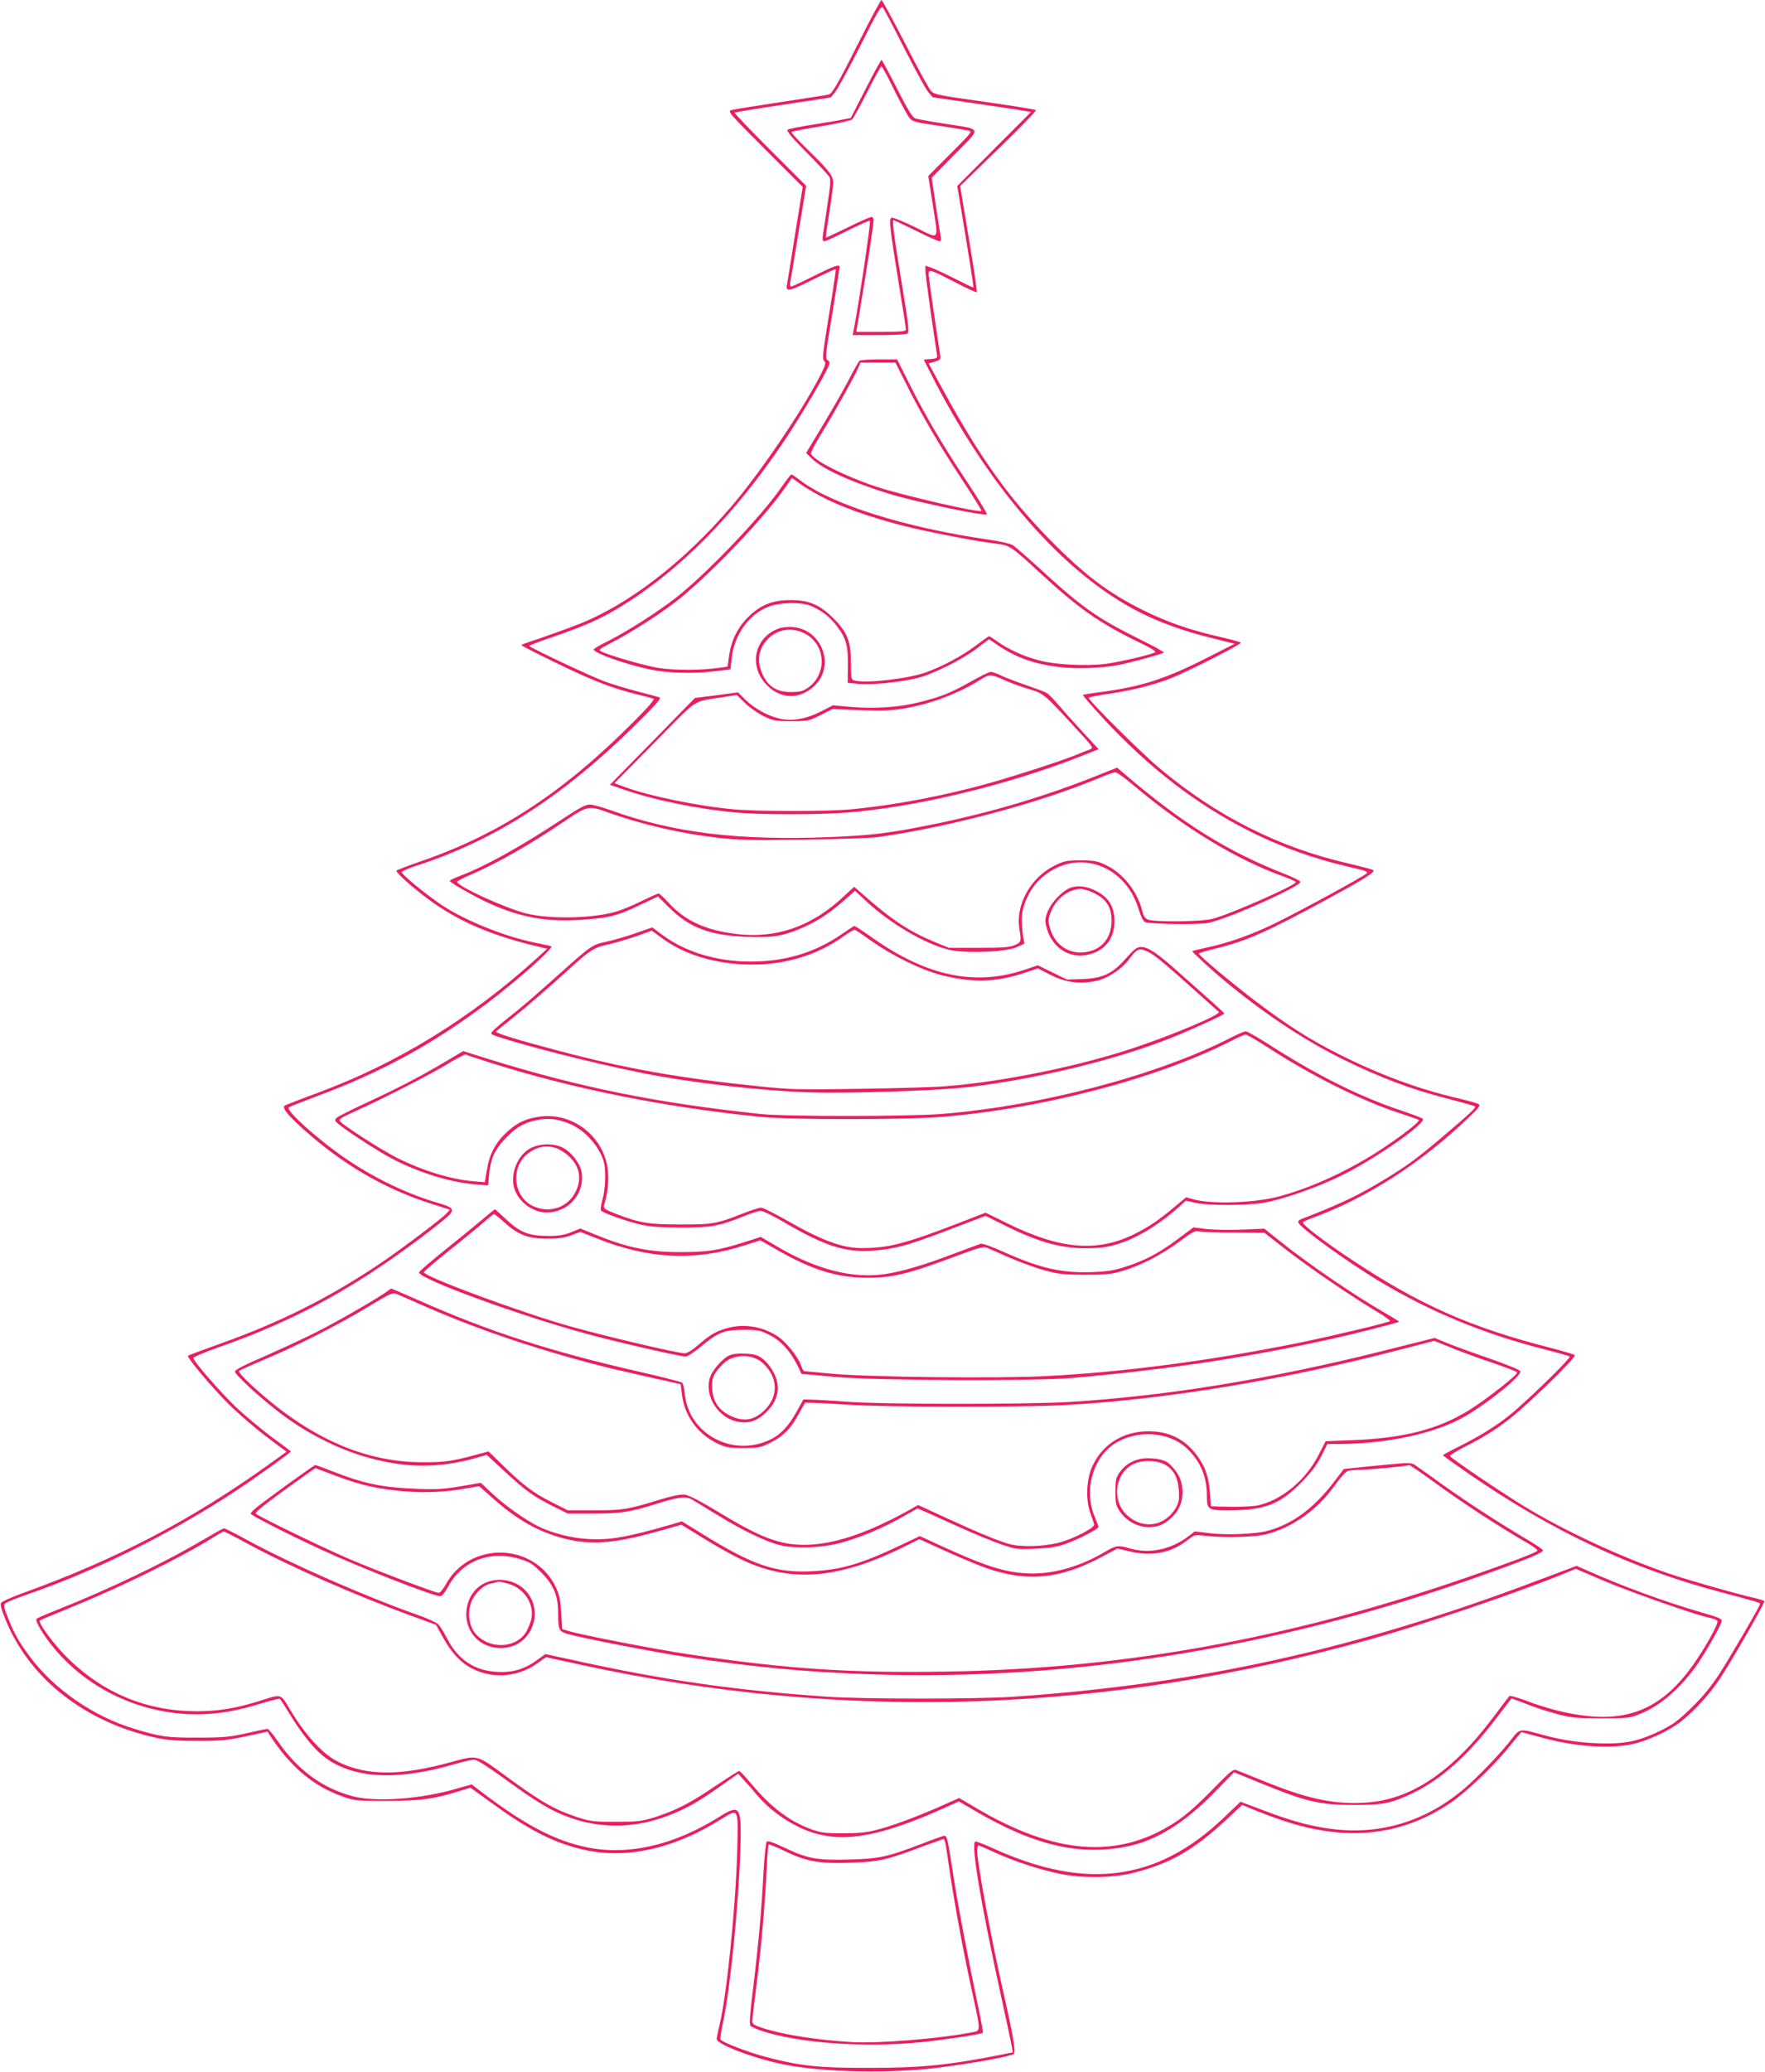 <?xml version="1.0" standalone="no"?>
<!DOCTYPE svg PUBLIC "-//W3C//DTD SVG 20010904//EN"
 "http://www.w3.org/TR/2001/REC-SVG-20010904/DTD/svg10.dtd">
<svg version="1.0" xmlns="http://www.w3.org/2000/svg"
 width="1091pt" height="1280pt" viewBox="0 0 1091 1280"
 preserveAspectRatio="xMidYMid meet">
<g transform="translate(0,1280) scale(0.1,-0.1)"
fill="#e91e63" stroke="none">
<path d="M5321 12563 c-146 -288 -175 -340 -198 -347 -10 -3 -142 -23 -293
-46 -151 -23 -288 -45 -305 -49 -30 -8 -30 -8 203 -242 l234 -234 -47 -290
c-25 -159 -48 -302 -51 -317 -8 -43 19 -37 167 38 72 36 133 63 135 61 2 -2
-16 -127 -41 -278 -39 -237 -43 -275 -31 -288 13 -12 10 -23 -19 -81 -110
-219 -375 -610 -558 -823 -293 -342 -636 -605 -945 -725 -70 -27 -178 -66
-240 -87 -62 -20 -112 -38 -110 -40 10 -9 165 -87 299 -150 166 -78 280 -121
419 -155 47 -11 91 -23 99 -26 10 -3 -27 -47 -115 -135 -437 -441 -831 -700
-1321 -869 -84 -29 -153 -56 -153 -59 0 -14 98 -102 190 -170 190 -143 406
-235 714 -305 l28 -7 -62 -57 c-411 -372 -859 -648 -1351 -831 -107 -39 -200
-76 -208 -80 -20 -13 13 -56 117 -149 237 -212 488 -359 763 -450 l140 -45
-23 -25 c-32 -33 -271 -214 -398 -300 -321 -217 -630 -372 -1014 -508 -98 -35
-181 -66 -184 -69 -9 -9 152 -201 253 -300 55 -55 158 -144 228 -197 l128 -96
-118 -85 c-480 -342 -935 -580 -1517 -790 -66 -24 -124 -50 -129 -58 -7 -11 1
-41 27 -104 149 -367 494 -636 936 -731 63 -14 128 -18 250 -18 144 0 182 3
299 28 l135 29 15 -24 c128 -196 267 -312 450 -377 73 -26 84 -27 276 -27 209
1 289 12 452 63 l61 19 127 -92 c224 -163 375 -242 546 -285 273 -70 572 -8
878 183 108 67 105 72 98 -198 -10 -350 -64 -879 -107 -1063 -11 -46 -20 -90
-20 -98 0 -33 237 -122 420 -158 248 -49 668 -56 965 -17 226 30 437 69 452
84 13 13 -5 117 -71 407 -70 309 -156 776 -156 848 0 17 4 32 9 32 4 0 50 -20
102 -44 114 -53 283 -108 404 -132 134 -27 323 -25 444 5 230 57 374 138 580
329 l99 92 71 -29 c38 -16 118 -46 177 -66 392 -132 729 -99 1034 104 98 65
269 227 365 346 42 52 78 95 80 95 1 0 60 -16 130 -35 194 -53 402 -69 547
-41 91 18 229 80 305 139 83 64 181 171 245 268 78 118 279 469 274 478 -3 4
-31 13 -63 20 -106 24 -406 109 -523 149 -294 100 -648 264 -899 417 -146 89
-453 297 -458 310 -1 6 44 34 101 63 144 73 234 134 346 234 160 143 334 318
324 327 -5 5 -74 25 -154 46 -484 123 -806 265 -1220 540 -176 116 -313 222
-306 234 3 5 34 19 68 31 328 121 662 335 955 615 63 60 75 76 63 84 -8 6 -67
22 -130 37 -239 55 -490 148 -740 275 -171 86 -305 171 -498 316 -146 110
-362 290 -362 303 0 3 44 16 98 29 195 47 322 103 710 314 227 124 283 160
270 172 -4 4 -73 22 -153 41 -429 98 -814 292 -1165 586 -115 96 -440 419
-440 437 0 4 54 15 121 25 143 20 278 54 386 96 110 44 433 208 433 220 0 3
-55 18 -122 34 -194 44 -332 92 -483 167 -213 105 -363 218 -581 441 -249 254
-426 502 -646 903 l-98 180 37 10 c29 8 37 16 36 30 -2 11 -19 126 -38 255
-19 129 -35 245 -35 258 0 31 12 27 169 -54 68 -36 126 -62 129 -59 3 2 -19
151 -49 330 l-54 326 238 231 c131 127 235 234 230 238 -4 4 -147 27 -317 51
-285 40 -311 45 -331 67 -13 14 -85 145 -160 293 -76 148 -142 269 -146 269
-5 0 -63 -107 -128 -237z m270 -64 c66 -130 132 -251 147 -268 l27 -32 270
-39 c149 -22 285 -42 304 -46 l34 -6 -228 -228 -228 -229 52 -312 c28 -171 50
-313 48 -315 -1 -2 -51 22 -110 52 -59 30 -125 61 -147 69 l-40 14 0 -30 c0
-16 16 -138 35 -272 20 -133 37 -249 38 -257 1 -11 -10 -16 -40 -18 l-43 -3
36 -72 c361 -717 830 -1254 1302 -1491 128 -64 268 -114 436 -156 l148 -37
-160 -81 c-262 -134 -416 -184 -660 -216 -63 -8 -116 -16 -118 -19 -3 -2 54
-68 125 -145 287 -309 579 -534 916 -702 185 -93 399 -169 608 -216 97 -22
116 -29 105 -39 -20 -20 -406 -230 -563 -307 -147 -72 -294 -124 -432 -153
-46 -10 -83 -19 -83 -21 0 -6 118 -115 190 -175 244 -204 501 -375 745 -495
232 -113 409 -180 635 -239 95 -24 175 -47 179 -50 6 -7 -36 -47 -210 -194
-146 -124 -208 -170 -339 -250 -169 -104 -290 -161 -527 -252 -14 -5 -20 -14
-17 -22 13 -34 305 -245 504 -364 314 -188 645 -324 1015 -418 83 -21 154 -41
158 -45 8 -7 -200 -213 -336 -332 -91 -80 -211 -156 -359 -229 -49 -24 -88
-46 -88 -49 0 -3 72 -54 160 -115 517 -356 1005 -585 1555 -730 212 -56 245
-66 245 -72 0 -13 -189 -336 -255 -438 -51 -77 -102 -139 -172 -207 -85 -82
-115 -103 -195 -142 -120 -57 -197 -76 -321 -76 -145 0 -273 17 -408 55 -137
38 -135 38 -189 -33 -48 -63 -169 -192 -254 -270 -237 -218 -524 -316 -830
-283 -138 15 -260 47 -442 116 l-146 55 -105 -100 c-409 -390 -851 -449 -1422
-189 -58 26 -109 46 -113 43 -27 -17 33 -377 165 -979 30 -137 58 -267 61
-287 l7 -36 -53 -11 c-342 -68 -510 -85 -828 -85 -316 -1 -428 11 -637 65
-110 28 -278 92 -289 110 -3 5 4 52 15 104 44 201 96 720 107 1060 9 282 1
294 -136 208 -278 -173 -559 -237 -815 -184 -193 40 -377 136 -635 331 l-75
57 -95 -27 c-220 -64 -498 -84 -640 -46 -187 49 -342 163 -465 343 -28 40 -55
73 -62 73 -6 0 -65 -12 -130 -27 -103 -23 -140 -27 -298 -27 -193 -1 -233 5
-400 56 -247 75 -489 242 -639 442 -68 92 -98 143 -136 240 -26 65 -29 81 -18
91 7 7 71 33 143 58 426 147 888 377 1285 639 132 87 343 239 338 243 -2 1
-57 43 -124 92 -66 50 -163 131 -216 181 -98 94 -263 284 -263 303 0 6 68 35
150 64 472 165 834 361 1262 683 89 67 169 132 177 144 22 31 8 43 -77 67
-181 53 -370 142 -542 255 -174 114 -401 315 -380 335 6 5 80 34 165 66 410
152 725 324 1067 582 188 142 411 341 390 348 -7 2 -50 11 -97 21 -184 36
-438 138 -581 234 -102 69 -250 191 -246 203 2 6 37 21 78 35 509 162 945 447
1423 930 89 90 105 111 90 115 -11 3 -72 20 -138 37 -65 17 -155 44 -200 61
-81 29 -464 210 -465 219 -1 3 63 27 142 54 203 70 289 108 411 181 369 222
715 570 1026 1035 78 115 221 354 257 428 25 51 26 55 9 67 -16 12 -14 30 29
290 25 152 45 281 45 286 0 19 -34 7 -160 -56 -71 -36 -134 -65 -140 -65 -6 0
-8 10 -6 23 3 12 26 152 52 311 l47 288 -224 224 c-123 123 -221 225 -218 228
2 3 137 25 299 49 l295 45 27 33 c16 19 86 147 156 286 110 220 129 250 140
236 7 -10 67 -124 133 -254z"/>
<path d="M5351 12251 l-92 -180 -47 -9 c-26 -6 -111 -20 -188 -32 -78 -12
-148 -26 -155 -31 -10 -6 19 -42 117 -141 72 -73 136 -142 142 -153 7 -15 4
-62 -14 -175 -13 -85 -25 -170 -28 -187 -3 -24 -1 -33 10 -33 8 0 73 30 145
66 72 36 133 63 136 60 8 -7 -78 -576 -102 -683 l-5 -23 162 0 c90 0 169 4
177 9 12 8 7 55 -32 293 -50 301 -64 408 -54 408 3 0 65 -29 138 -65 72 -36
138 -65 145 -65 10 0 13 8 10 23 -3 12 -17 100 -31 196 l-26 173 143 145 c168
171 174 151 -64 189 -86 13 -168 28 -181 33 -18 7 -46 53 -113 185 -49 97 -92
176 -95 176 -4 0 -48 -81 -98 -179z m162 22 c32 -65 72 -141 89 -170 35 -58
22 -53 223 -83 72 -11 143 -23 159 -26 28 -6 26 -9 -109 -144 l-137 -137 26
-166 c38 -245 50 -228 -108 -150 -77 37 -139 62 -146 58 -16 -10 -10 -62 45
-403 25 -151 45 -280 45 -288 0 -11 -28 -14 -153 -14 l-154 0 28 168 c36 213
79 495 79 522 0 11 -6 20 -14 20 -7 0 -73 -29 -146 -65 -73 -36 -134 -64 -135
-63 -2 2 8 71 21 153 13 83 24 167 24 187 0 43 -24 74 -170 216 -51 50 -91 94
-88 97 3 3 85 19 183 35 97 16 184 35 192 42 8 7 50 83 94 170 44 87 83 158
87 158 4 0 34 -53 65 -117z"/>
<path d="M5314 10572 c-6 -4 -32 -50 -59 -102 -26 -52 -98 -179 -160 -282
l-112 -186 36 -36 c67 -64 242 -144 479 -217 152 -47 576 -136 602 -127 5 2
-47 88 -116 192 -154 231 -261 412 -362 613 l-77 153 -110 0 c-60 0 -115 -4
-121 -8z m285 -139 c94 -190 208 -385 348 -596 68 -104 123 -191 120 -193 -13
-14 -493 97 -652 150 -197 66 -386 162 -402 203 -3 7 28 66 68 130 80 131 203
350 224 401 l14 32 108 0 108 0 64 -127z"/>
<path d="M4828 9787 c-126 -182 -464 -534 -649 -679 -113 -88 -301 -208 -416
-266 -51 -25 -93 -49 -93 -54 0 -22 198 -92 345 -123 113 -23 262 -28 390 -13
l110 13 8 70 c15 142 106 269 224 316 74 29 207 32 268 5 67 -29 117 -68 162
-129 55 -75 66 -118 64 -243 l-1 -102 62 -6 c78 -9 267 10 367 35 100 25 278
114 370 184 l74 56 51 -34 c117 -80 228 -119 387 -138 105 -12 249 -7 358 12
58 10 269 67 285 77 5 3 -65 42 -155 86 -256 127 -350 193 -606 428 -80 73
-157 140 -172 150 -14 9 -78 24 -141 33 -517 74 -972 216 -1169 364 -30 23
-57 41 -60 40 -3 0 -32 -37 -63 -82z m294 -77 c133 -63 329 -128 528 -174 177
-40 389 -80 503 -94 92 -12 91 -11 290 -194 225 -207 356 -298 586 -410 86
-41 120 -62 110 -68 -29 -16 -217 -59 -304 -71 -119 -15 -307 -6 -410 21 -94
24 -189 67 -257 115 -26 19 -51 35 -54 35 -3 0 -40 -26 -82 -58 -88 -66 -205
-128 -310 -166 -110 -39 -369 -69 -439 -50 -22 6 -23 11 -23 105 0 137 -22
193 -109 280 -85 84 -150 112 -266 112 -104 0 -176 -27 -248 -93 -70 -64 -114
-146 -129 -243 l-11 -75 -41 -6 c-118 -18 -284 -18 -387 -2 -95 16 -324 83
-358 105 -11 7 2 17 50 41 141 72 341 200 449 289 212 175 523 503 650 688
l35 51 61 -44 c34 -24 109 -67 166 -94z"/>
<path d="M4815 8918 c-152 -55 -190 -231 -76 -349 88 -90 206 -92 297 -4 130
125 42 351 -140 362 -28 1 -64 -2 -81 -9z m150 -27 c140 -63 154 -255 26 -342
-29 -19 -49 -24 -102 -24 -87 0 -140 33 -175 108 -38 82 -27 157 31 218 56 60
143 76 220 40z"/>
<path d="M6000 8589 c-121 -68 -178 -92 -310 -125 -125 -33 -285 -44 -428 -31
l-114 10 -71 -37 c-92 -47 -180 -63 -254 -46 -75 16 -159 62 -215 117 l-46 46
-134 -18 -133 -17 -262 -268 -263 -268 90 -31 c185 -64 465 -121 695 -141 155
-13 503 -13 675 0 419 32 983 166 1432 341 l129 51 -93 100 c-51 55 -119 131
-151 169 -32 38 -67 73 -78 79 -10 6 -72 29 -136 51 -64 22 -133 49 -154 60
-21 10 -46 19 -56 18 -10 0 -65 -27 -123 -60z m205 11 c36 -16 105 -42 153
-56 97 -30 93 -27 300 -252 99 -107 102 -112 80 -121 -13 -5 -57 -22 -98 -39
-100 -39 -318 -110 -515 -167 -278 -79 -598 -140 -870 -165 -141 -13 -566 -13
-715 0 -221 19 -530 83 -683 140 l-59 22 249 252 c278 282 228 249 427 280
l80 13 50 -49 c27 -27 79 -63 115 -81 61 -30 73 -32 172 -32 102 0 108 1 180
37 l74 38 175 -7 c139 -5 195 -2 272 11 164 28 334 93 473 180 51 32 60 32
140 -4z"/>
<path d="M6820 8024 c-343 -139 -686 -242 -1061 -318 -261 -53 -368 -66 -627
-77 -565 -23 -971 26 -1358 166 -53 19 -111 35 -129 35 -25 0 -67 -22 -172
-92 -256 -169 -472 -289 -630 -349 -35 -13 -63 -27 -63 -30 0 -10 144 -93 233
-134 204 -94 369 -123 597 -106 160 12 210 25 351 93 l106 50 69 -68 c124
-124 252 -173 477 -181 159 -6 223 3 335 51 98 41 169 87 263 168 l74 65 75
-69 c145 -134 353 -256 501 -294 95 -25 355 -16 423 15 l48 21 -8 47 c-5 27
-8 76 -8 110 2 76 43 169 101 230 209 212 532 121 622 -175 12 -42 28 -73 38
-78 30 -13 337 -17 393 -5 128 27 576 228 568 254 -3 6 -42 27 -89 45 -363
142 -641 315 -1004 626 l-40 34 -85 -34z m183 -72 c310 -262 638 -462 930
-566 42 -16 77 -31 77 -35 0 -20 -406 -199 -515 -227 -68 -18 -355 -21 -398
-5 -19 8 -29 21 -36 53 -31 123 -120 235 -229 286 -49 23 -70 27 -152 27 -87
0 -101 -3 -161 -32 -148 -73 -242 -242 -218 -390 13 -79 12 -83 -28 -101 -31
-14 -72 -17 -223 -17 l-185 0 -86 35 c-158 66 -267 137 -444 294 l-55 48 -67
-62 c-196 -183 -413 -259 -659 -230 -191 23 -319 81 -421 193 -28 31 -56 57
-62 57 -7 0 -48 -19 -94 -41 -45 -23 -113 -52 -151 -65 -135 -46 -410 -55
-565 -19 -127 30 -435 170 -436 198 0 4 41 25 90 46 166 72 355 180 573 327
141 96 152 98 260 59 213 -77 448 -132 687 -160 116 -14 204 -16 530 -12 214
3 426 10 470 17 443 64 983 208 1349 360 50 21 99 39 109 39 10 1 59 -34 110
-77z"/>
<path d="M6620 7317 c-50 -16 -124 -93 -145 -151 -16 -42 -17 -55 -6 -95 34
-131 150 -201 273 -164 100 29 154 111 146 222 -5 76 -38 127 -105 163 -59 32
-115 41 -163 25z m130 -28 c85 -38 120 -88 121 -172 2 -120 -73 -199 -191
-201 -91 -1 -166 60 -191 155 -11 41 -10 53 6 94 31 82 107 141 185 144 14 0
45 -9 70 -20z"/>
<path d="M5210 7034 c-167 -117 -352 -174 -570 -174 -214 0 -408 60 -555 171
l-53 40 -104 -36 c-56 -20 -137 -43 -178 -52 -87 -18 -94 -22 -285 -193 -167
-149 -247 -218 -335 -287 -36 -28 -73 -60 -83 -71 -19 -20 -18 -21 62 -46 238
-75 715 -191 971 -235 359 -62 762 -101 1050 -101 301 0 706 17 860 35 432 52
906 168 1250 304 127 51 331 144 328 150 -2 4 -39 39 -83 78 -44 39 -132 117
-195 173 -136 122 -192 160 -236 160 -26 0 -41 -11 -93 -69 -85 -97 -143 -124
-271 -129 l-95 -3 -90 44 -90 44 -70 -24 c-312 -107 -609 -47 -948 191 -60 42
-112 76 -115 76 -4 0 -36 -21 -72 -46z m180 -49 c127 -90 310 -179 431 -209
188 -48 337 -44 508 13 l86 29 80 -41 c92 -46 179 -58 278 -37 71 14 160 72
207 135 48 65 61 70 113 47 47 -22 100 -67 441 -373 17 -15 -279 -140 -524
-222 -342 -114 -807 -209 -1163 -237 -67 -6 -306 -13 -532 -16 -375 -6 -428
-5 -620 15 -494 51 -826 109 -1250 222 -258 68 -389 109 -379 118 5 4 45 36
89 71 96 77 247 207 370 320 121 110 151 129 236 146 39 9 116 31 170 50 l98
35 61 -45 c130 -96 302 -152 495 -163 239 -13 457 48 635 177 30 22 60 38 65
36 6 -2 53 -34 105 -71z"/>
<path d="M7605 6388 c-453 -231 -1165 -419 -1780 -469 -205 -17 -964 -17
-1120 -1 -644 68 -1120 164 -1686 340 l-156 49 -104 -62 c-158 -94 -301 -168
-491 -256 -95 -44 -180 -86 -188 -95 -13 -14 -12 -18 15 -40 49 -40 214 -148
300 -196 163 -92 381 -162 540 -174 l82 -7 6 64 c9 99 33 153 95 220 67 72
118 103 197 119 76 16 140 8 215 -26 92 -41 182 -146 204 -238 13 -52 8 -164
-10 -227 -10 -35 -13 -63 -8 -68 18 -17 171 -70 249 -87 57 -12 127 -17 245
-17 183 -1 236 9 385 69 47 19 95 34 107 34 13 0 70 -27 128 -61 293 -171 412
-205 624 -179 109 13 191 38 459 141 l179 68 99 -49 c217 -110 360 -151 518
-151 106 0 159 9 246 42 104 39 228 119 338 218 l37 34 63 -14 c77 -17 313
-17 417 1 112 18 328 93 475 165 211 102 537 329 509 354 -5 5 -65 28 -134 51
-254 85 -510 213 -795 394 -82 53 -157 96 -165 95 -8 0 -51 -18 -95 -41z m233
-59 c266 -173 576 -328 812 -405 63 -21 117 -39 120 -42 10 -8 -88 -86 -220
-174 -200 -133 -429 -240 -640 -298 -151 -41 -415 -51 -532 -19 l-46 13 -72
-60 c-100 -83 -154 -120 -241 -164 -233 -118 -463 -100 -795 64 l-132 65 -167
-65 c-332 -128 -434 -154 -600 -154 -118 0 -245 47 -460 170 -77 44 -149 80
-160 80 -11 0 -61 -16 -110 -35 -164 -65 -192 -70 -390 -69 -197 0 -250 9
-396 65 -72 28 -80 33 -75 53 21 72 28 127 25 195 -11 223 -218 389 -437 351
-83 -14 -132 -40 -197 -101 -63 -60 -101 -133 -116 -229 l-12 -73 -72 6 c-140
12 -312 65 -470 144 -92 46 -331 199 -353 226 -10 12 4 22 95 63 169 76 458
224 571 292 56 35 106 60 111 58 4 -3 66 -24 137 -46 518 -166 1112 -284 1704
-341 161 -16 874 -16 1080 0 615 46 1346 235 1800 466 47 24 91 44 99 44 8 1
70 -36 139 -80z"/>
<path d="M3279 5707 c-81 -43 -128 -163 -99 -251 26 -81 113 -145 196 -146
138 -1 241 117 219 250 -9 51 -59 118 -110 147 -56 32 -146 31 -206 0z m155 2
c21 -6 58 -29 82 -51 65 -60 81 -135 45 -214 -47 -103 -164 -144 -269 -93
-121 59 -137 241 -28 324 54 41 107 52 170 34z"/>
<path d="M2990 5274 c-36 -31 -140 -116 -232 -190 -93 -74 -168 -139 -168
-144 0 -41 637 -273 1056 -385 189 -51 559 -135 592 -135 12 0 54 28 94 61
106 89 142 103 263 104 91 0 105 -3 158 -30 85 -42 147 -118 201 -242 1 0 96
-9 211 -19 263 -23 1229 -27 1465 -6 586 51 1087 127 1605 242 136 30 407 99
413 105 2 1 -34 24 -80 50 -198 114 -472 301 -658 449 l-95 76 -140 -6 c-77
-3 -175 -1 -219 4 l-79 10 -91 -68 c-116 -87 -197 -131 -316 -171 -78 -26
-115 -33 -212 -37 -192 -8 -326 22 -556 125 -67 31 -130 53 -140 50 -9 -3 -84
-31 -167 -62 -181 -69 -319 -110 -428 -126 -198 -29 -425 30 -664 171 l-100
59 -104 -33 c-161 -51 -227 -61 -399 -61 -197 1 -328 29 -529 112 l-84 34 -56
-23 c-43 -17 -76 -23 -141 -23 -120 0 -175 21 -260 101 -37 35 -69 64 -71 64
-2 -1 -33 -26 -69 -56z m132 -29 c82 -74 145 -97 263 -97 67 0 104 6 146 21
l56 21 104 -41 c322 -128 606 -141 918 -40 l91 29 112 -64 c205 -117 362 -166
538 -167 163 -2 258 21 550 130 147 55 178 64 200 55 14 -5 77 -33 140 -61 63
-27 160 -63 215 -78 88 -24 118 -27 250 -28 127 0 162 3 230 23 114 33 245
100 355 182 79 59 99 70 120 63 14 -4 111 -7 215 -7 l190 -1 130 -101 c142
-111 416 -298 562 -384 51 -30 89 -58 85 -61 -10 -9 -355 -92 -557 -133 -542
-110 -1091 -183 -1576 -207 -295 -15 -1094 -6 -1319 15 -91 9 -167 16 -170 16
-4 0 -12 16 -18 35 -21 57 -96 149 -148 182 -96 61 -210 78 -315 47 -66 -19
-105 -43 -177 -106 -32 -28 -65 -48 -79 -48 -43 0 -473 101 -703 165 -295 82
-910 309 -910 336 0 5 75 69 168 143 92 73 187 152 212 174 25 23 49 41 53 42
5 0 36 -25 69 -55z"/>
<path d="M2395 4824 c-50 -38 -294 -179 -431 -249 -83 -42 -232 -111 -330
-154 -115 -49 -180 -82 -182 -93 -3 -17 167 -174 290 -265 173 -130 379 -230
570 -277 230 -58 428 -53 660 16 l36 11 114 -105 c132 -121 171 -149 295 -212
l93 -46 147 0 c179 0 234 8 400 60 133 42 179 48 216 29 12 -7 81 -48 152 -92
163 -101 309 -171 400 -193 101 -23 271 -15 389 20 125 37 245 88 360 153 l98
55 57 -25 c31 -14 127 -57 215 -97 87 -39 200 -85 250 -102 86 -29 97 -30 207
-25 87 4 133 11 186 30 71 24 203 92 203 104 0 4 -11 35 -26 70 -63 158 -10
352 120 441 137 92 341 81 452 -25 83 -78 124 -174 124 -288 0 -92 4 -95 137
-95 220 1 310 35 444 169 63 64 95 106 125 163 l39 78 75 0 c294 1 591 65 771
168 145 83 353 251 347 281 -2 8 -77 39 -183 76 -99 34 -218 77 -264 96 l-83
34 -327 -82 c-700 -175 -1347 -279 -1941 -314 -274 -15 -1141 -15 -1365 2 -99
7 -200 13 -225 13 l-44 1 -41 -74 c-52 -94 -102 -146 -170 -177 -232 -107
-500 41 -522 287 -3 32 -11 63 -17 68 -6 5 -132 37 -281 71 -545 125 -918 247
-1356 441 -86 38 -158 69 -160 69 -2 0 -13 -8 -24 -16z m250 -102 c338 -147
725 -275 1135 -376 89 -21 419 -96 426 -96 1 0 5 -28 9 -62 15 -133 98 -248
222 -306 51 -24 70 -27 158 -27 93 0 105 2 165 32 80 39 128 87 177 178 l39
70 49 -1 c28 0 130 -6 229 -12 217 -15 1060 -16 1321 -2 622 33 1364 156 2085
344 l205 53 110 -44 c61 -25 175 -67 255 -93 79 -27 146 -53 148 -58 4 -14
-188 -165 -292 -230 -195 -122 -408 -177 -737 -189 l-155 -6 -44 -86 c-81
-159 -236 -284 -383 -312 -30 -5 -106 -8 -169 -7 l-113 3 -6 85 c-7 91 -26
151 -70 215 -68 100 -159 153 -273 162 -173 13 -316 -67 -384 -215 -37 -81
-42 -204 -13 -287 12 -33 23 -66 24 -73 3 -21 -131 -90 -219 -112 -97 -25
-239 -28 -309 -7 -75 22 -181 66 -380 157 l-180 83 -40 -23 c-265 -149 -480
-222 -660 -223 -159 0 -272 43 -545 209 -103 62 -171 97 -197 101 -27 3 -76
-7 -168 -35 -186 -57 -218 -62 -396 -62 l-159 0 -99 50 c-113 56 -178 106
-303 228 l-88 86 -67 -18 c-154 -42 -199 -49 -338 -49 -371 0 -718 157 -1073
488 -40 37 -69 72 -65 76 4 4 73 35 153 69 206 86 459 215 640 324 150 91 156
93 185 81 17 -7 102 -44 190 -83z"/>
<path d="M4502 4424 c-37 -19 -96 -86 -111 -127 -41 -108 39 -248 158 -277 75
-18 132 0 191 60 53 52 77 116 65 177 -9 53 -49 117 -92 150 -30 23 -48 28
-107 31 -51 2 -80 -2 -104 -14z m216 -47 c91 -85 95 -202 10 -286 -66 -66
-132 -77 -217 -35 -70 35 -103 86 -109 164 -5 66 10 99 71 158 62 60 182 60
245 -1z"/>
<path d="M7057 3789 c-57 -9 -105 -39 -138 -87 -21 -31 -24 -47 -24 -118 0
-75 3 -86 30 -125 40 -57 111 -94 179 -93 60 1 98 19 146 67 56 57 73 135 49
220 -10 39 -58 100 -90 118 -32 17 -102 25 -152 18z m150 -40 c50 -31 75 -81
80 -157 3 -56 0 -73 -19 -107 -66 -112 -197 -135 -296 -50 -111 96 -78 287 57
330 57 18 134 11 178 -16z"/>
<path d="M8580 3753 c-80 -7 -174 -17 -210 -21 l-64 -7 -57 -75 c-123 -163
-257 -264 -411 -306 -75 -21 -257 -28 -363 -15 l-90 11 -40 -31 c-107 -81
-240 -109 -357 -75 -78 22 -87 21 -164 -24 -144 -84 -298 -130 -439 -130 -153
0 -279 38 -560 167 l-139 64 -116 -55 c-247 -117 -366 -152 -545 -162 -227
-13 -370 35 -690 234 l-120 74 -60 -18 c-279 -80 -382 -99 -520 -91 -102 5
-225 37 -310 79 -82 42 -202 127 -276 196 l-77 72 -123 -21 c-104 -18 -148
-21 -274 -16 -219 9 -327 32 -530 112 -49 19 -93 35 -96 35 -8 0 -347 -245
-376 -273 -13 -11 -23 -24 -23 -28 0 -9 218 -121 428 -218 231 -108 698 -291
742 -291 13 0 29 20 51 60 84 157 259 225 440 170 63 -19 81 -30 134 -83 77
-77 105 -144 105 -250 0 -107 4 -115 64 -132 78 -23 530 -111 716 -139 441
-68 825 -102 1265 -112 1229 -26 2472 185 3705 628 257 92 342 128 337 142 -2
6 -48 37 -103 69 -167 99 -362 225 -509 330 -77 55 -153 110 -170 121 -29 21
-33 22 -175 9z m267 -96 c193 -141 403 -278 591 -387 41 -23 70 -46 65 -50
-12 -13 -171 -73 -428 -162 -1096 -379 -2130 -567 -3225 -584 -595 -10 -989
16 -1595 107 -201 30 -651 117 -735 142 l-45 13 -6 99 c-4 78 -11 112 -31 155
-129 282 -535 294 -683 21 -16 -28 -35 -51 -43 -51 -21 0 -412 148 -562 213
-175 76 -570 268 -570 278 0 11 77 72 237 186 l132 94 133 -50 c156 -58 248
-78 413 -93 133 -11 257 -6 384 17 l83 14 85 -75 c141 -125 262 -196 410 -240
178 -52 328 -43 612 37 l143 40 77 -47 c145 -91 266 -158 341 -189 291 -123
583 -90 983 112 l70 35 158 -72 c87 -39 193 -84 237 -100 264 -96 473 -78 741
67 l88 47 77 -18 c137 -33 260 -8 360 73 38 30 41 31 105 24 117 -14 310 -9
381 10 164 43 319 155 426 308 31 44 64 79 77 83 12 3 51 6 87 7 51 1 258 20
292 28 4 0 65 -41 135 -92z"/>
<path d="M1240 3279 c-230 -136 -576 -301 -900 -429 -58 -23 -109 -45 -114
-50 -12 -11 41 -101 107 -180 212 -257 542 -410 882 -410 130 0 248 20 409 70
54 16 101 28 105 26 4 -3 31 -44 61 -93 65 -109 145 -210 203 -257 174 -142
448 -161 813 -55 56 16 111 29 122 29 22 0 76 -35 266 -172 66 -48 158 -107
205 -132 234 -123 485 -137 734 -41 114 45 173 78 316 178 l114 80 36 -40 c20
-21 58 -65 84 -96 61 -73 161 -149 254 -193 229 -111 469 -78 919 126 l71 32
96 -56 c369 -217 653 -283 950 -221 176 37 346 142 529 328 l126 129 159 -65
c288 -118 369 -137 587 -137 178 0 230 11 362 75 176 85 343 236 518 467 l89
116 36 -13 c20 -7 60 -23 90 -34 30 -12 100 -34 155 -49 90 -24 119 -26 271
-27 152 0 176 2 229 22 126 48 244 145 351 288 51 68 162 260 167 289 3 16
-15 24 -127 56 -219 63 -493 163 -715 263 l-55 24 -250 -94 c-1117 -421 -2085
-636 -3225 -714 -226 -16 -934 -16 -1160 0 -576 40 -1013 103 -1577 228 l-162
35 -50 -36 c-78 -57 -150 -79 -246 -74 -144 7 -246 76 -315 213 -18 35 -42 73
-54 83 -11 11 -74 39 -139 61 -308 109 -762 308 -1018 446 -86 47 -160 85
-165 84 -5 0 -70 -37 -144 -80z m298 -19 c249 -135 651 -312 987 -435 l170
-62 41 -74 c57 -103 113 -162 188 -199 125 -62 277 -49 393 32 l58 41 215 -47
c1627 -354 3240 -301 4890 160 328 92 870 275 1178 399 l82 34 178 -76 c170
-72 576 -214 655 -228 21 -4 41 -13 43 -20 7 -16 -79 -170 -152 -272 -179
-251 -374 -344 -656 -313 -120 13 -249 46 -377 95 -52 19 -97 32 -101 28 -4
-4 -49 -64 -101 -133 -254 -337 -505 -505 -779 -525 -195 -14 -361 20 -625
127 -82 33 -162 65 -177 71 -26 11 -32 5 -160 -125 -96 -98 -159 -152 -227
-197 -354 -229 -742 -199 -1239 97 l-93 55 -72 -32 c-147 -67 -315 -131 -412
-158 -85 -23 -119 -27 -230 -28 -111 0 -140 3 -195 23 -139 50 -252 135 -376
283 -36 43 -70 79 -75 79 -5 0 -71 -42 -147 -93 -154 -105 -250 -154 -379
-194 -79 -24 -103 -27 -238 -27 -137 0 -157 3 -235 28 -145 48 -229 96 -466
271 -157 115 -154 114 -311 71 -315 -87 -524 -87 -700 -1 -93 46 -193 152
-287 303 -78 128 -54 120 -213 71 -141 -43 -246 -60 -374 -60 -303 -1 -571
107 -790 318 -90 86 -197 230 -182 243 4 3 89 39 188 79 317 129 685 310 885
435 30 19 59 35 63 35 5 1 74 -35 155 -79z"/>
<path d="M2989 3017 c-119 -63 -144 -241 -47 -337 58 -59 157 -77 236 -45 128
54 169 222 79 330 -62 75 -180 98 -268 52z m157 -2 c94 -28 156 -122 139 -212
-3 -21 -18 -57 -31 -81 -64 -110 -239 -113 -321 -6 -38 50 -44 142 -14 201 24
48 72 91 109 99 15 3 32 7 37 9 19 6 32 5 81 -10z"/>
<path d="M5695 1409 c-213 -81 -258 -91 -445 -96 -198 -6 -259 5 -403 74 -67
32 -101 43 -108 36 -5 -5 -14 -93 -20 -194 -11 -227 -32 -450 -65 -722 -19
-153 -23 -211 -15 -221 6 -7 42 -23 79 -35 236 -74 632 -101 981 -66 143 15
368 49 376 57 3 2 -9 69 -26 149 -70 334 -129 647 -158 835 -33 216 -37 234
-55 234 -6 -1 -69 -23 -141 -51z m150 -1 c3 -18 17 -107 30 -198 31 -203 82
-477 134 -715 56 -260 58 -238 -14 -252 -193 -37 -565 -67 -725 -58 -217 12
-431 46 -556 87 -49 16 -64 25 -64 40 0 11 11 108 25 216 31 247 53 499 63
709 4 89 10 165 13 168 4 3 48 -15 100 -40 133 -64 209 -78 399 -72 177 5 229
16 440 96 74 27 138 50 142 51 4 0 10 -15 13 -32z"/>
</g>
</svg>
